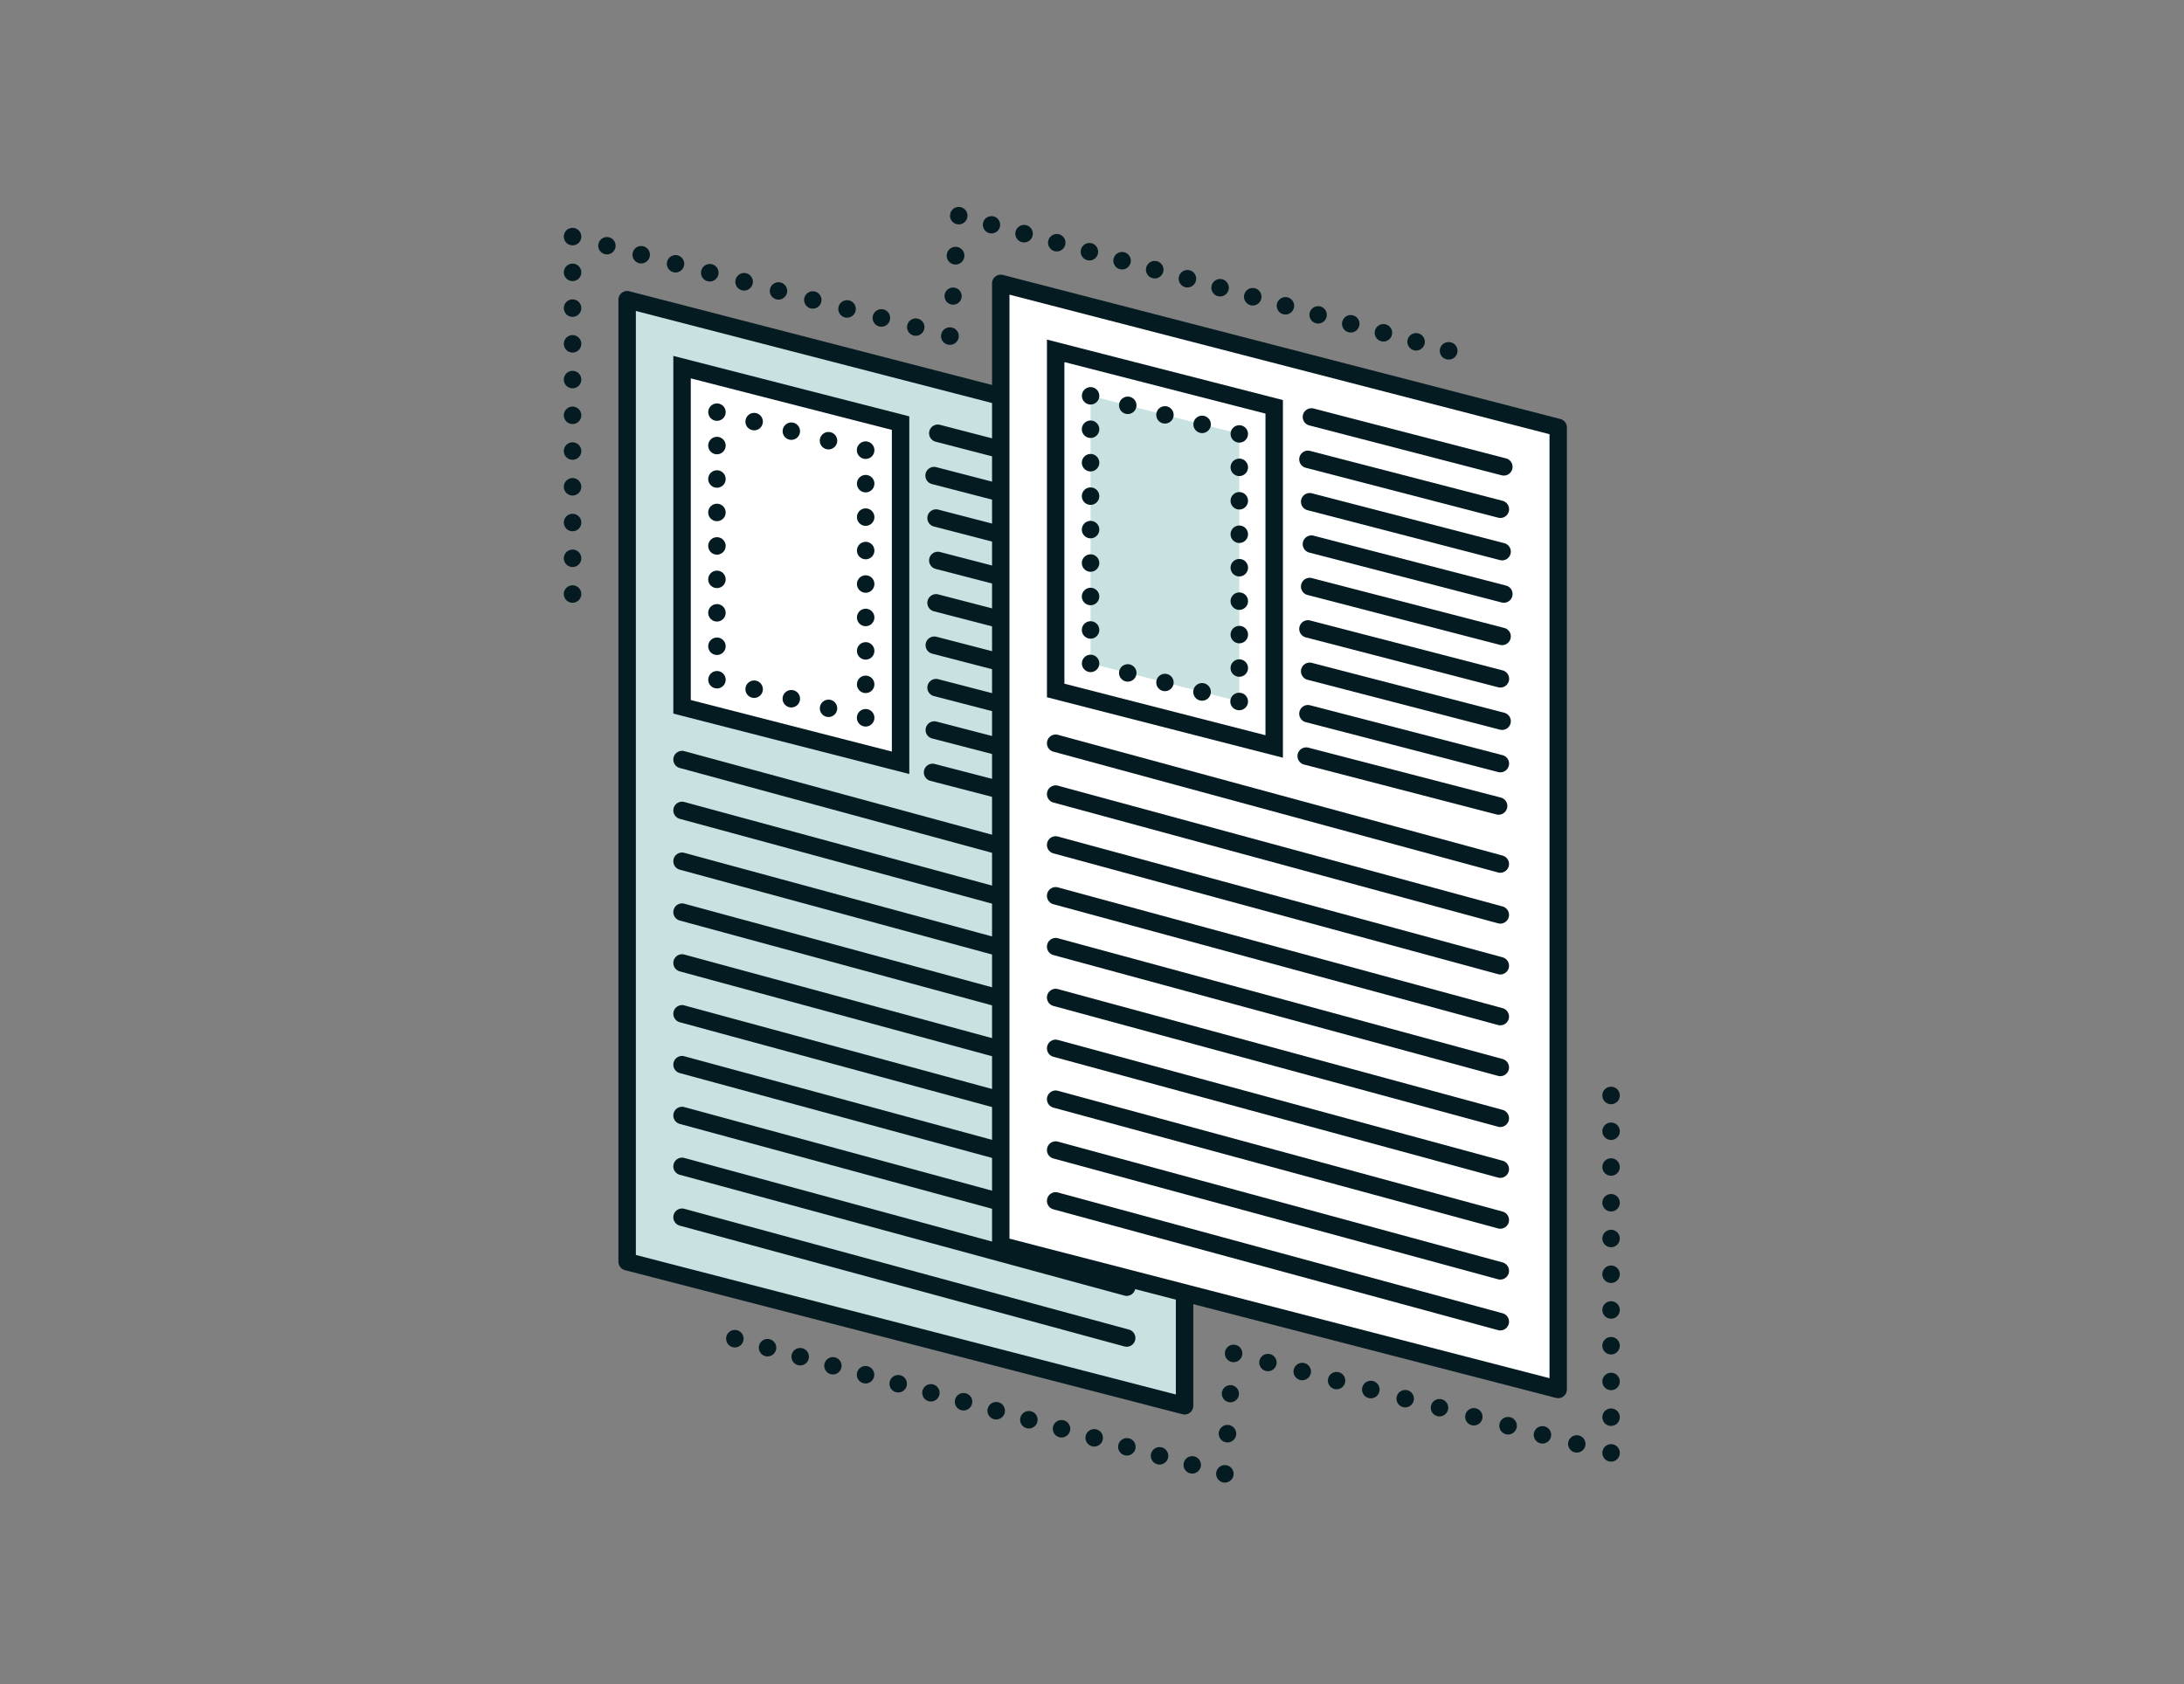 <svg xmlns="http://www.w3.org/2000/svg" xmlns:xlink="http://www.w3.org/1999/xlink" width="306" height="236" viewBox="0 0 306 236">
  <rect x="0" y="0" width="306" height="236" fill="#808080" stroke="none"/>
  <defs>
    <clipPath id="clip-path">
      <rect id="Rectangle_935" data-name="Rectangle 935" width="147.95" height="178.76" fill="none"/>
    </clipPath>
  </defs>
  <g id="Group_1334" data-name="Group 1334" transform="translate(-639 -2079)">
    <rect id="Rectangle_874" data-name="Rectangle 874" width="306" height="236" transform="translate(639 2079)" fill="none"/>
    <g id="Group_1333" data-name="Group 1333" transform="translate(718 2108)">
      <path id="Path_3377" data-name="Path 3377" d="M86.969,168l-78.1-20.188V13l78.1,20.188Z" fill="#c8e2e1"/>
      <g id="Group_1332" data-name="Group 1332">
        <g id="Group_1331" data-name="Group 1331" clip-path="url(#clip-path)">
          <path id="Path_3378" data-name="Path 3378" d="M86.969,169.22a1.221,1.221,0,0,1-.305-.039l-78.1-20.188a1.222,1.222,0,0,1-.916-1.183V13a1.222,1.222,0,0,1,1.528-1.184L87.276,32a1.222,1.222,0,0,1,.916,1.183V168a1.223,1.223,0,0,1-1.223,1.222M10.09,146.863l75.657,19.556V34.134L10.09,14.578Z" fill="#041b21"/>
          <path id="Path_3379" data-name="Path 3379" d="M47.179,77.892,16.562,70.046v-47.6L47.179,30.3Z" fill="#fff"/>
          <path id="Path_3380" data-name="Path 3380" d="M48.4,79.467,15.339,71V20.874L48.4,29.347ZM17.785,69.1l28.172,7.22V31.244L17.785,24.025Z" fill="#041b21"/>
          <path id="Path_3381" data-name="Path 3381" d="M21.452,66.25v-37.5l20.836,5.34v37.5Z" fill="#fff"/>
          <path id="Path_3382" data-name="Path 3382" d="M21.451,67.473a1.219,1.219,0,1,1,.866-.357,1.226,1.226,0,0,1-.866.357" fill="#041b21"/>
          <path id="Path_3383" data-name="Path 3383" d="M20.229,61.562a1.222,1.222,0,1,1,1.223,1.223,1.223,1.223,0,0,1-1.223-1.223m0-4.687A1.222,1.222,0,1,1,21.452,58.1a1.224,1.224,0,0,1-1.223-1.223m0-4.687a1.222,1.222,0,1,1,1.223,1.222,1.224,1.224,0,0,1-1.223-1.222m0-4.688a1.222,1.222,0,1,1,1.223,1.223A1.223,1.223,0,0,1,20.229,47.5m0-4.687a1.222,1.222,0,1,1,1.223,1.222,1.224,1.224,0,0,1-1.223-1.222m0-4.687a1.222,1.222,0,1,1,1.223,1.222,1.224,1.224,0,0,1-1.223-1.222m0-4.688a1.222,1.222,0,1,1,1.223,1.223,1.224,1.224,0,0,1-1.223-1.223" fill="#041b21"/>
          <path id="Path_3384" data-name="Path 3384" d="M21.451,29.973a1.219,1.219,0,1,1,.866-.357,1.231,1.231,0,0,1-.866.357" fill="#041b21"/>
          <path id="Path_3385" data-name="Path 3385" d="M36.776,33.939a1.221,1.221,0,1,1,.306.039,1.2,1.2,0,0,1-.306-.039M31.568,32.6a1.217,1.217,0,1,1,.3.039,1.167,1.167,0,0,1-.3-.039m-5.211-1.335a1.221,1.221,0,1,1,.306.039,1.2,1.2,0,0,1-.306-.039" fill="#041b21"/>
          <path id="Path_3386" data-name="Path 3386" d="M42.289,35.314a1.229,1.229,0,1,1,.863-.36,1.225,1.225,0,0,1-.863.36" fill="#041b21"/>
          <path id="Path_3387" data-name="Path 3387" d="M41.067,66.9a1.222,1.222,0,1,1,1.223,1.223A1.221,1.221,0,0,1,41.067,66.9m0-4.687a1.222,1.222,0,1,1,1.223,1.223,1.222,1.222,0,0,1-1.223-1.223m0-4.687A1.222,1.222,0,1,1,42.29,58.75a1.222,1.222,0,0,1-1.223-1.222m0-4.688a1.222,1.222,0,1,1,1.223,1.223,1.221,1.221,0,0,1-1.223-1.223m0-4.687a1.222,1.222,0,1,1,1.223,1.222,1.222,1.222,0,0,1-1.223-1.222m0-4.688a1.222,1.222,0,1,1,1.223,1.223,1.221,1.221,0,0,1-1.223-1.223m0-4.687A1.222,1.222,0,1,1,42.29,40a1.222,1.222,0,0,1-1.223-1.223" fill="#041b21"/>
          <path id="Path_3388" data-name="Path 3388" d="M42.289,72.813a1.227,1.227,0,1,1,.863-.359,1.228,1.228,0,0,1-.863.359" fill="#041b21"/>
          <path id="Path_3389" data-name="Path 3389" d="M36.776,71.438a1.216,1.216,0,1,1,.306.04,1.2,1.2,0,0,1-.306-.04M31.568,70.1a1.222,1.222,0,1,1,.3.038,1.165,1.165,0,0,1-.3-.038m-5.211-1.336a1.221,1.221,0,1,1,.306.039,1.2,1.2,0,0,1-.306-.039" fill="#041b21"/>
          <path id="Path_3390" data-name="Path 3390" d="M78.869,95.593a1.227,1.227,0,0,1-.321-.043L16.242,78.621a1.222,1.222,0,0,1,.641-2.359L79.189,93.19a1.223,1.223,0,0,1-.32,2.4" fill="#041b21"/>
          <path id="Path_3391" data-name="Path 3391" d="M78.869,102.719a1.227,1.227,0,0,1-.321-.043L16.242,85.747a1.222,1.222,0,0,1,.641-2.359l62.306,16.928a1.223,1.223,0,0,1-.32,2.4" fill="#041b21"/>
          <path id="Path_3392" data-name="Path 3392" d="M78.869,109.845a1.227,1.227,0,0,1-.321-.043L16.242,92.873a1.222,1.222,0,0,1,.641-2.359l62.306,16.928a1.223,1.223,0,0,1-.32,2.4" fill="#041b21"/>
          <path id="Path_3393" data-name="Path 3393" d="M78.869,116.971a1.227,1.227,0,0,1-.321-.043L16.242,100a1.222,1.222,0,0,1,.641-2.359l62.306,16.928a1.223,1.223,0,0,1-.32,2.4" fill="#041b21"/>
          <path id="Path_3394" data-name="Path 3394" d="M78.869,124.1a1.227,1.227,0,0,1-.321-.043L16.242,107.125a1.222,1.222,0,0,1,.641-2.359l62.306,16.928a1.223,1.223,0,0,1-.32,2.4" fill="#041b21"/>
          <path id="Path_3395" data-name="Path 3395" d="M78.869,131.223a1.227,1.227,0,0,1-.321-.043L16.242,114.251a1.222,1.222,0,0,1,.641-2.359L79.189,128.82a1.223,1.223,0,0,1-.32,2.4" fill="#041b21"/>
          <path id="Path_3396" data-name="Path 3396" d="M78.869,138.349a1.227,1.227,0,0,1-.321-.043L16.242,121.377a1.222,1.222,0,0,1,.641-2.359l62.306,16.928a1.223,1.223,0,0,1-.32,2.4" fill="#041b21"/>
          <path id="Path_3397" data-name="Path 3397" d="M78.869,145.475a1.228,1.228,0,0,1-.321-.043L16.242,128.5a1.222,1.222,0,0,1,.641-2.359l62.306,16.928a1.223,1.223,0,0,1-.32,2.4" fill="#041b21"/>
          <path id="Path_3398" data-name="Path 3398" d="M78.869,152.6a1.227,1.227,0,0,1-.321-.043L16.242,135.629a1.222,1.222,0,1,1,.641-2.359L79.189,150.2a1.223,1.223,0,0,1-.32,2.4" fill="#041b21"/>
          <path id="Path_3399" data-name="Path 3399" d="M78.869,159.728a1.227,1.227,0,0,1-.321-.043L16.242,142.756a1.222,1.222,0,1,1,.641-2.359l62.306,16.928a1.223,1.223,0,0,1-.32,2.4" fill="#041b21"/>
          <path id="Path_3400" data-name="Path 3400" d="M79.358,39.931a1.256,1.256,0,0,1-.308-.039L52.091,32.9a1.222,1.222,0,1,1,.613-2.366l26.96,6.991a1.223,1.223,0,0,1-.306,2.406" fill="#041b21"/>
          <path id="Path_3401" data-name="Path 3401" d="M78.869,45.871a1.255,1.255,0,0,1-.308-.038L51.6,38.84a1.222,1.222,0,1,1,.613-2.365l26.96,6.99a1.222,1.222,0,0,1-.306,2.406" fill="#041b21"/>
          <path id="Path_3402" data-name="Path 3402" d="M79.113,51.812a1.256,1.256,0,0,1-.308-.039L51.846,44.781a1.222,1.222,0,1,1,.613-2.366l26.96,6.991a1.223,1.223,0,0,1-.306,2.406" fill="#041b21"/>
          <path id="Path_3403" data-name="Path 3403" d="M79.358,57.753a1.256,1.256,0,0,1-.308-.039L52.091,50.722a1.222,1.222,0,1,1,.613-2.366l26.96,6.991a1.223,1.223,0,0,1-.306,2.406" fill="#041b21"/>
          <path id="Path_3404" data-name="Path 3404" d="M79.113,63.694a1.256,1.256,0,0,1-.308-.039L51.846,56.663a1.222,1.222,0,1,1,.613-2.366l26.96,6.991a1.223,1.223,0,0,1-.306,2.406" fill="#041b21"/>
          <path id="Path_3405" data-name="Path 3405" d="M78.869,69.635a1.256,1.256,0,0,1-.308-.039L51.6,62.6a1.222,1.222,0,1,1,.613-2.366l26.96,6.991a1.223,1.223,0,0,1-.306,2.406" fill="#041b21"/>
          <path id="Path_3406" data-name="Path 3406" d="M79.113,75.575a1.257,1.257,0,0,1-.308-.039L51.846,68.544a1.222,1.222,0,1,1,.613-2.366l26.96,6.991a1.223,1.223,0,0,1-.306,2.406" fill="#041b21"/>
          <path id="Path_3407" data-name="Path 3407" d="M78.869,81.516a1.256,1.256,0,0,1-.308-.039L51.6,74.485a1.222,1.222,0,1,1,.613-2.366l26.96,6.991a1.223,1.223,0,0,1-.306,2.406" fill="#041b21"/>
          <path id="Path_3408" data-name="Path 3408" d="M78.624,87.457a1.256,1.256,0,0,1-.308-.039L51.357,80.426a1.222,1.222,0,1,1,.613-2.366l26.96,6.991a1.223,1.223,0,0,1-.306,2.406" fill="#041b21"/>
          <path id="Path_3409" data-name="Path 3409" d="M139.318,165.711l-78.1-20.188V10.713l78.1,20.188Z" fill="#fff"/>
          <path id="Path_3410" data-name="Path 3410" d="M139.317,166.934a1.221,1.221,0,0,1-.305-.039l-78.1-20.188a1.222,1.222,0,0,1-.916-1.183V10.714A1.222,1.222,0,0,1,61.521,9.53l78.1,20.188a1.222,1.222,0,0,1,.916,1.183V165.712a1.223,1.223,0,0,1-1.223,1.222M62.438,144.577,138.1,164.133V31.848L62.438,12.292Z" fill="#041b21"/>
          <path id="Path_3411" data-name="Path 3411" d="M99.528,75.606,68.911,67.76v-47.6L99.528,28.01Z" fill="#fff"/>
          <path id="Path_3412" data-name="Path 3412" d="M100.75,77.181,67.688,68.709V18.588l33.062,8.473ZM70.133,66.811l28.172,7.22V28.959l-28.172-7.22Z" fill="#041b21"/>
          <path id="Path_3413" data-name="Path 3413" d="M73.8,63.964v-37.5L94.637,31.8V69.3Z" fill="#c8e2e1"/>
          <path id="Path_3414" data-name="Path 3414" d="M73.8,65.186a1.219,1.219,0,1,1,.866-.357,1.231,1.231,0,0,1-.866.357" fill="#041b21"/>
          <path id="Path_3415" data-name="Path 3415" d="M72.578,59.276A1.222,1.222,0,1,1,73.8,60.5a1.223,1.223,0,0,1-1.223-1.223m0-4.687A1.222,1.222,0,1,1,73.8,55.812a1.224,1.224,0,0,1-1.223-1.223m0-4.687A1.222,1.222,0,1,1,73.8,51.124,1.224,1.224,0,0,1,72.578,49.9m0-4.688A1.222,1.222,0,1,1,73.8,46.437a1.223,1.223,0,0,1-1.223-1.223m0-4.687A1.222,1.222,0,1,1,73.8,41.749a1.224,1.224,0,0,1-1.223-1.222m0-4.688A1.222,1.222,0,1,1,73.8,37.062a1.223,1.223,0,0,1-1.223-1.223m0-4.687A1.222,1.222,0,1,1,73.8,32.375a1.224,1.224,0,0,1-1.223-1.223" fill="#041b21"/>
          <path id="Path_3416" data-name="Path 3416" d="M73.8,27.687a1.219,1.219,0,1,1,.866-.357,1.231,1.231,0,0,1-.866.357" fill="#041b21"/>
          <path id="Path_3417" data-name="Path 3417" d="M89.124,31.653a1.221,1.221,0,1,1,.306.039,1.2,1.2,0,0,1-.306-.039m-5.208-1.335a1.217,1.217,0,1,1,.3.039,1.167,1.167,0,0,1-.3-.039m-5.211-1.335a1.221,1.221,0,1,1,.306.039,1.2,1.2,0,0,1-.306-.039" fill="#041b21"/>
          <path id="Path_3418" data-name="Path 3418" d="M94.638,33.027a1.233,1.233,0,0,1-.866-.36,1.218,1.218,0,1,1,.866.36" fill="#041b21"/>
          <path id="Path_3419" data-name="Path 3419" d="M93.416,64.616a1.222,1.222,0,1,1,1.223,1.223,1.223,1.223,0,0,1-1.223-1.223m0-4.687a1.222,1.222,0,1,1,1.223,1.223,1.224,1.224,0,0,1-1.223-1.223m0-4.687a1.222,1.222,0,1,1,1.223,1.222,1.224,1.224,0,0,1-1.223-1.222m0-4.688a1.222,1.222,0,1,1,1.223,1.223,1.223,1.223,0,0,1-1.223-1.223m0-4.687a1.222,1.222,0,1,1,1.223,1.222,1.224,1.224,0,0,1-1.223-1.222m0-4.688A1.222,1.222,0,1,1,94.639,42.4a1.223,1.223,0,0,1-1.223-1.223m0-4.687a1.222,1.222,0,1,1,1.223,1.223,1.224,1.224,0,0,1-1.223-1.223" fill="#041b21"/>
          <path id="Path_3420" data-name="Path 3420" d="M94.638,70.527a1.223,1.223,0,1,1,0-2.445,1.215,1.215,0,0,1,.863.359,1.222,1.222,0,0,1-.863,2.086" fill="#041b21"/>
          <path id="Path_3421" data-name="Path 3421" d="M89.124,69.155a1.234,1.234,0,1,1,.306.036,1.345,1.345,0,0,1-.306-.036m-5.208-1.338a1.217,1.217,0,1,1,.3.039,1.167,1.167,0,0,1-.3-.039m-5.211-1.335a1.221,1.221,0,1,1,.306.039,1.2,1.2,0,0,1-.306-.039" fill="#041b21"/>
          <path id="Path_3422" data-name="Path 3422" d="M131.217,93.307a1.227,1.227,0,0,1-.321-.043L68.59,76.335a1.222,1.222,0,0,1,.641-2.359L131.537,90.9a1.223,1.223,0,0,1-.32,2.4" fill="#041b21"/>
          <path id="Path_3423" data-name="Path 3423" d="M131.217,100.433a1.227,1.227,0,0,1-.321-.043L68.59,83.461a1.222,1.222,0,0,1,.641-2.359L131.537,98.03a1.223,1.223,0,0,1-.32,2.4" fill="#041b21"/>
          <path id="Path_3424" data-name="Path 3424" d="M131.217,107.559a1.227,1.227,0,0,1-.321-.043L68.59,90.587a1.222,1.222,0,0,1,.641-2.359l62.306,16.928a1.223,1.223,0,0,1-.32,2.4" fill="#041b21"/>
          <path id="Path_3425" data-name="Path 3425" d="M131.217,114.685a1.227,1.227,0,0,1-.321-.043L68.59,97.713a1.222,1.222,0,0,1,.641-2.359l62.306,16.928a1.223,1.223,0,0,1-.32,2.4" fill="#041b21"/>
          <path id="Path_3426" data-name="Path 3426" d="M131.217,121.811a1.227,1.227,0,0,1-.321-.043L68.59,104.839a1.222,1.222,0,1,1,.641-2.359l62.306,16.928a1.223,1.223,0,0,1-.32,2.4" fill="#041b21"/>
          <path id="Path_3427" data-name="Path 3427" d="M131.217,128.937a1.227,1.227,0,0,1-.321-.043L68.59,111.965a1.222,1.222,0,1,1,.641-2.359l62.306,16.928a1.223,1.223,0,0,1-.32,2.4" fill="#041b21"/>
          <path id="Path_3428" data-name="Path 3428" d="M131.217,136.063a1.228,1.228,0,0,1-.321-.043L68.59,119.091a1.222,1.222,0,0,1,.641-2.359l62.306,16.928a1.223,1.223,0,0,1-.32,2.4" fill="#041b21"/>
          <path id="Path_3429" data-name="Path 3429" d="M131.217,143.189a1.227,1.227,0,0,1-.321-.043L68.59,126.217a1.222,1.222,0,0,1,.641-2.359l62.306,16.928a1.223,1.223,0,0,1-.32,2.4" fill="#041b21"/>
          <path id="Path_3430" data-name="Path 3430" d="M131.217,150.315a1.228,1.228,0,0,1-.321-.043L68.59,133.343a1.222,1.222,0,0,1,.641-2.359l62.306,16.928a1.223,1.223,0,0,1-.32,2.4" fill="#041b21"/>
          <path id="Path_3431" data-name="Path 3431" d="M131.217,157.441a1.227,1.227,0,0,1-.321-.043L68.59,140.469a1.222,1.222,0,0,1,.641-2.359l62.306,16.928a1.223,1.223,0,0,1-.32,2.4" fill="#041b21"/>
          <path id="Path_3432" data-name="Path 3432" d="M131.707,37.645a1.256,1.256,0,0,1-.308-.039L104.44,30.614a1.222,1.222,0,1,1,.613-2.366l26.96,6.991a1.223,1.223,0,0,1-.306,2.406" fill="#041b21"/>
          <path id="Path_3433" data-name="Path 3433" d="M131.218,43.585a1.256,1.256,0,0,1-.308-.039l-26.959-6.992a1.222,1.222,0,1,1,.613-2.366l26.96,6.991a1.223,1.223,0,0,1-.306,2.406" fill="#041b21"/>
          <path id="Path_3434" data-name="Path 3434" d="M131.462,49.526a1.256,1.256,0,0,1-.308-.039l-26.959-6.992a1.222,1.222,0,1,1,.613-2.366l26.96,6.991a1.223,1.223,0,0,1-.306,2.406" fill="#041b21"/>
          <path id="Path_3435" data-name="Path 3435" d="M131.707,55.467a1.256,1.256,0,0,1-.308-.039L104.44,48.436a1.222,1.222,0,1,1,.613-2.366l26.96,6.991a1.223,1.223,0,0,1-.306,2.406" fill="#041b21"/>
          <path id="Path_3436" data-name="Path 3436" d="M131.462,61.408a1.256,1.256,0,0,1-.308-.039l-26.959-6.992a1.222,1.222,0,1,1,.613-2.366L131.768,59a1.223,1.223,0,0,1-.306,2.406" fill="#041b21"/>
          <path id="Path_3437" data-name="Path 3437" d="M131.218,67.348a1.255,1.255,0,0,1-.308-.038l-26.959-6.993a1.222,1.222,0,1,1,.613-2.366l26.96,6.991a1.222,1.222,0,0,1-.306,2.406" fill="#041b21"/>
          <path id="Path_3438" data-name="Path 3438" d="M131.462,73.289a1.256,1.256,0,0,1-.308-.039l-26.959-6.992a1.222,1.222,0,1,1,.613-2.366l26.96,6.991a1.223,1.223,0,0,1-.306,2.406" fill="#041b21"/>
          <path id="Path_3439" data-name="Path 3439" d="M131.218,79.23a1.256,1.256,0,0,1-.308-.039L103.951,72.2a1.222,1.222,0,1,1,.613-2.366l26.96,6.991a1.223,1.223,0,0,1-.306,2.406" fill="#041b21"/>
          <path id="Path_3440" data-name="Path 3440" d="M130.973,85.171a1.257,1.257,0,0,1-.308-.039L103.706,78.14a1.222,1.222,0,1,1,.613-2.366l26.96,6.991a1.223,1.223,0,0,1-.306,2.406" fill="#041b21"/>
          <path id="Path_3441" data-name="Path 3441" d="M1.223,55.467a1.224,1.224,0,1,1,.863-.357,1.235,1.235,0,0,1-.863.357" fill="#041b21"/>
          <path id="Path_3442" data-name="Path 3442" d="M0,49.236a1.223,1.223,0,1,1,1.223,1.223A1.22,1.22,0,0,1,0,49.236m0-5.01a1.223,1.223,0,1,1,1.223,1.223A1.222,1.222,0,0,1,0,44.226m0-5.008a1.223,1.223,0,1,1,1.223,1.223A1.221,1.221,0,0,1,0,39.218M0,34.21a1.223,1.223,0,1,1,1.223,1.221A1.222,1.222,0,0,1,0,34.21M0,29.2a1.223,1.223,0,1,1,1.223,1.223A1.221,1.221,0,0,1,0,29.2m0-5.007a1.223,1.223,0,1,1,1.223,1.222A1.222,1.222,0,0,1,0,24.193m0-5.011a1.223,1.223,0,1,1,1.223,1.223A1.221,1.221,0,0,1,0,19.182m0-5.007A1.223,1.223,0,1,1,1.223,15.4,1.222,1.222,0,0,1,0,14.175M0,9.167A1.223,1.223,0,1,1,1.223,10.39,1.22,1.22,0,0,1,0,9.167" fill="#041b21"/>
          <path id="Path_3443" data-name="Path 3443" d="M1.223,5.38a1.224,1.224,0,1,1,.863-.357,1.235,1.235,0,0,1-.863.357" fill="#041b21"/>
          <path id="Path_3444" data-name="Path 3444" d="M48.989,18.011a1.216,1.216,0,1,1,.313.042,1.26,1.26,0,0,1-.313-.042m-4.807-1.266a1.229,1.229,0,1,1,.313.039,1.254,1.254,0,0,1-.313-.039m-4.808-1.267a1.226,1.226,0,1,1,.311.039,1.221,1.221,0,0,1-.311-.039m-4.809-1.269a1.216,1.216,0,1,1,.313.042,1.173,1.173,0,0,1-.313-.042m-4.807-1.267a1.216,1.216,0,1,1,.312.042,1.258,1.258,0,0,1-.312-.042M24.95,11.676a1.229,1.229,0,1,1,.313.039,1.222,1.222,0,0,1-.313-.039m-4.809-1.267a1.228,1.228,0,1,1,.313.039,1.254,1.254,0,0,1-.313-.039M15.333,9.14a1.216,1.216,0,1,1,.313.042,1.144,1.144,0,0,1-.313-.042M10.526,7.874a1.22,1.22,0,1,1,.311.041,1.221,1.221,0,0,1-.311-.041M5.719,6.607a1.214,1.214,0,1,1,.311.042,1.222,1.222,0,0,1-.311-.042" fill="#041b21"/>
          <path id="Path_3445" data-name="Path 3445" d="M54.109,19.32a1.223,1.223,0,1,1,0-2.445,1.22,1.22,0,0,1,.863,2.086,1.233,1.233,0,0,1-.863.359" fill="#041b21"/>
          <path id="Path_3446" data-name="Path 3446" d="M54.428,13.691a1.2,1.2,0,1,1,.09.005c-.029,0-.059,0-.09-.005m.408-5.624a1.24,1.24,0,1,1,.09,0c-.029,0-.061,0-.09,0" fill="#041b21"/>
          <path id="Path_3447" data-name="Path 3447" d="M55.332,2.445a1.217,1.217,0,0,1-1.223-1.222,1.223,1.223,0,1,1,2.086.866,1.23,1.23,0,0,1-.863.356" fill="#041b21"/>
          <path id="Path_3448" data-name="Path 3448" d="M119.085,20.08a1.223,1.223,0,1,1,.325.044,1.253,1.253,0,0,1-.325-.044m-4.578-1.264a1.223,1.223,0,1,1,.326.044,1.278,1.278,0,0,1-.326-.044m-4.577-1.262a1.223,1.223,0,1,1,.325.044,1.27,1.27,0,0,1-.325-.044m-4.577-1.264a1.215,1.215,0,1,1,.327.046,1.168,1.168,0,0,1-.327-.046m-4.575-1.262a1.22,1.22,0,1,1,.325.044,1.206,1.206,0,0,1-.325-.044M96.2,13.767a1.226,1.226,0,1,1,.325.043,1.246,1.246,0,0,1-.325-.043M91.623,12.5a1.223,1.223,0,1,1,.325.044,1.221,1.221,0,0,1-.325-.044m-4.577-1.261a1.223,1.223,0,1,1,.325.044,1.247,1.247,0,0,1-.325-.044M82.468,9.977a1.227,1.227,0,1,1,.326.043,1.178,1.178,0,0,1-.326-.043M77.891,8.715a1.223,1.223,0,1,1,.325.044,1.27,1.27,0,0,1-.325-.044M73.314,7.453a1.221,1.221,0,1,1,.327.044,1.285,1.285,0,0,1-.327-.044M68.739,6.189a1.22,1.22,0,1,1,.325.044,1.247,1.247,0,0,1-.325-.044m-4.58-1.262a1.225,1.225,0,1,1,.328.044,1.244,1.244,0,0,1-.328-.044M59.584,3.663a1.21,1.21,0,1,1,.325.047,1.146,1.146,0,0,1-.325-.047" fill="#041b21"/>
          <path id="Path_3449" data-name="Path 3449" d="M123.988,21.386a1.223,1.223,0,1,1,0-2.445,1.224,1.224,0,0,1,1.223,1.222,1.224,1.224,0,0,1-1.223,1.223" fill="#041b21"/>
          <path id="Path_3450" data-name="Path 3450" d="M146.728,125.739a1.224,1.224,0,1,1,.863-.357,1.235,1.235,0,0,1-.863.357" fill="#041b21"/>
          <path id="Path_3451" data-name="Path 3451" d="M145.505,169.6a1.222,1.222,0,1,1,1.223,1.22,1.224,1.224,0,0,1-1.223-1.22m0-5.01a1.222,1.222,0,1,1,1.223,1.223,1.224,1.224,0,0,1-1.223-1.223m0-5.008a1.222,1.222,0,1,1,1.223,1.223,1.223,1.223,0,0,1-1.223-1.223m0-5.01a1.222,1.222,0,1,1,1.223,1.223,1.223,1.223,0,0,1-1.223-1.223m0-5.008a1.222,1.222,0,1,1,1.223,1.223,1.223,1.223,0,0,1-1.223-1.223m0-5.007a1.222,1.222,0,1,1,1.223,1.222,1.222,1.222,0,0,1-1.223-1.222m0-5.011a1.222,1.222,0,1,1,1.223,1.223,1.223,1.223,0,0,1-1.223-1.223m0-5.007a1.222,1.222,0,1,1,1.223,1.222,1.224,1.224,0,0,1-1.223-1.222m0-5.008a1.222,1.222,0,1,1,1.223,1.22,1.224,1.224,0,0,1-1.223-1.22" fill="#041b21"/>
          <path id="Path_3452" data-name="Path 3452" d="M146.728,175.826a1.224,1.224,0,0,1-1.223-1.223,1.223,1.223,0,1,1,2.086.863,1.221,1.221,0,0,1-.863.36" fill="#041b21"/>
          <path id="Path_3453" data-name="Path 3453" d="M141.607,174.517a1.216,1.216,0,1,1,.313.042,1.265,1.265,0,0,1-.313-.042m-4.807-1.266a1.22,1.22,0,1,1,.311.041,1.222,1.222,0,0,1-.311-.041m-4.81-1.267a1.229,1.229,0,1,1,.313.039,1.265,1.265,0,0,1-.313-.039m-4.807-1.269a1.216,1.216,0,1,1,.313.042,1.172,1.172,0,0,1-.313-.042m-4.807-1.266a1.22,1.22,0,1,1,.313.041,1.306,1.306,0,0,1-.313-.041m-4.807-1.267a1.22,1.22,0,1,1,.31.041,1.224,1.224,0,0,1-.31-.041m-4.81-1.267a1.229,1.229,0,1,1,.313.039,1.254,1.254,0,0,1-.313-.039m-4.807-1.269a1.216,1.216,0,1,1,.313.042,1.133,1.133,0,0,1-.313-.042m-4.807-1.266a1.22,1.22,0,1,1,.31.041,1.139,1.139,0,0,1-.31-.041m-4.81-1.267a1.216,1.216,0,1,1,.313.042,1.26,1.26,0,0,1-.313-.042" fill="#041b21"/>
          <path id="Path_3454" data-name="Path 3454" d="M93.841,161.886a1.224,1.224,0,1,1,.863-.357,1.231,1.231,0,0,1-.863.357" fill="#041b21"/>
          <path id="Path_3455" data-name="Path 3455" d="M92.937,173.133a1.226,1.226,0,1,1,.088,0,.851.851,0,0,1-.088,0m.408-5.626a1.2,1.2,0,1,1,.088,0c-.029,0-.059,0-.088,0" fill="#041b21"/>
          <path id="Path_3456" data-name="Path 3456" d="M92.618,178.76a1.224,1.224,0,1,1,.863-.357,1.231,1.231,0,0,1-.863.357" fill="#041b21"/>
          <path id="Path_3457" data-name="Path 3457" d="M87.716,177.454a1.219,1.219,0,1,1,.325.045,1.221,1.221,0,0,1-.325-.045m-4.577-1.264a1.222,1.222,0,1,1,.325.044,1.132,1.132,0,0,1-.325-.044m-4.578-1.261a1.223,1.223,0,1,1,.325.044,1.259,1.259,0,0,1-.325-.044m-4.577-1.262a1.222,1.222,0,1,1,.325.044,1.265,1.265,0,0,1-.325-.044M69.406,172.4a1.223,1.223,0,1,1,.328.044,1.275,1.275,0,0,1-.328-.044m-4.577-1.262a1.223,1.223,0,1,1,.328.044,1.287,1.287,0,0,1-.328-.044m-4.577-1.264a1.225,1.225,0,1,1,.327.044,1.165,1.165,0,0,1-.327-.044m-4.575-1.262a1.223,1.223,0,1,1,.325.044,1.206,1.206,0,0,1-.325-.044M51.1,167.351a1.215,1.215,0,1,1,.326.046,1.146,1.146,0,0,1-.326-.046m-4.577-1.262a1.223,1.223,0,1,1,.325.044,1.221,1.221,0,0,1-.325-.044m-4.577-1.261a1.222,1.222,0,1,1,.325.044,1.265,1.265,0,0,1-.325-.044m-4.578-1.264a1.214,1.214,0,1,1,.325.046,1.191,1.191,0,0,1-.325-.046M32.79,162.3a1.223,1.223,0,1,1,.328.044,1.287,1.287,0,0,1-.328-.044m-4.575-1.262a1.223,1.223,0,1,1,.325.044,1.258,1.258,0,0,1-.325-.044" fill="#041b21"/>
          <path id="Path_3458" data-name="Path 3458" d="M23.963,159.82a1.224,1.224,0,1,1,.863-.357,1.235,1.235,0,0,1-.863.357" fill="#041b21"/>
        </g>
      </g>
    </g>
  </g>
</svg>
